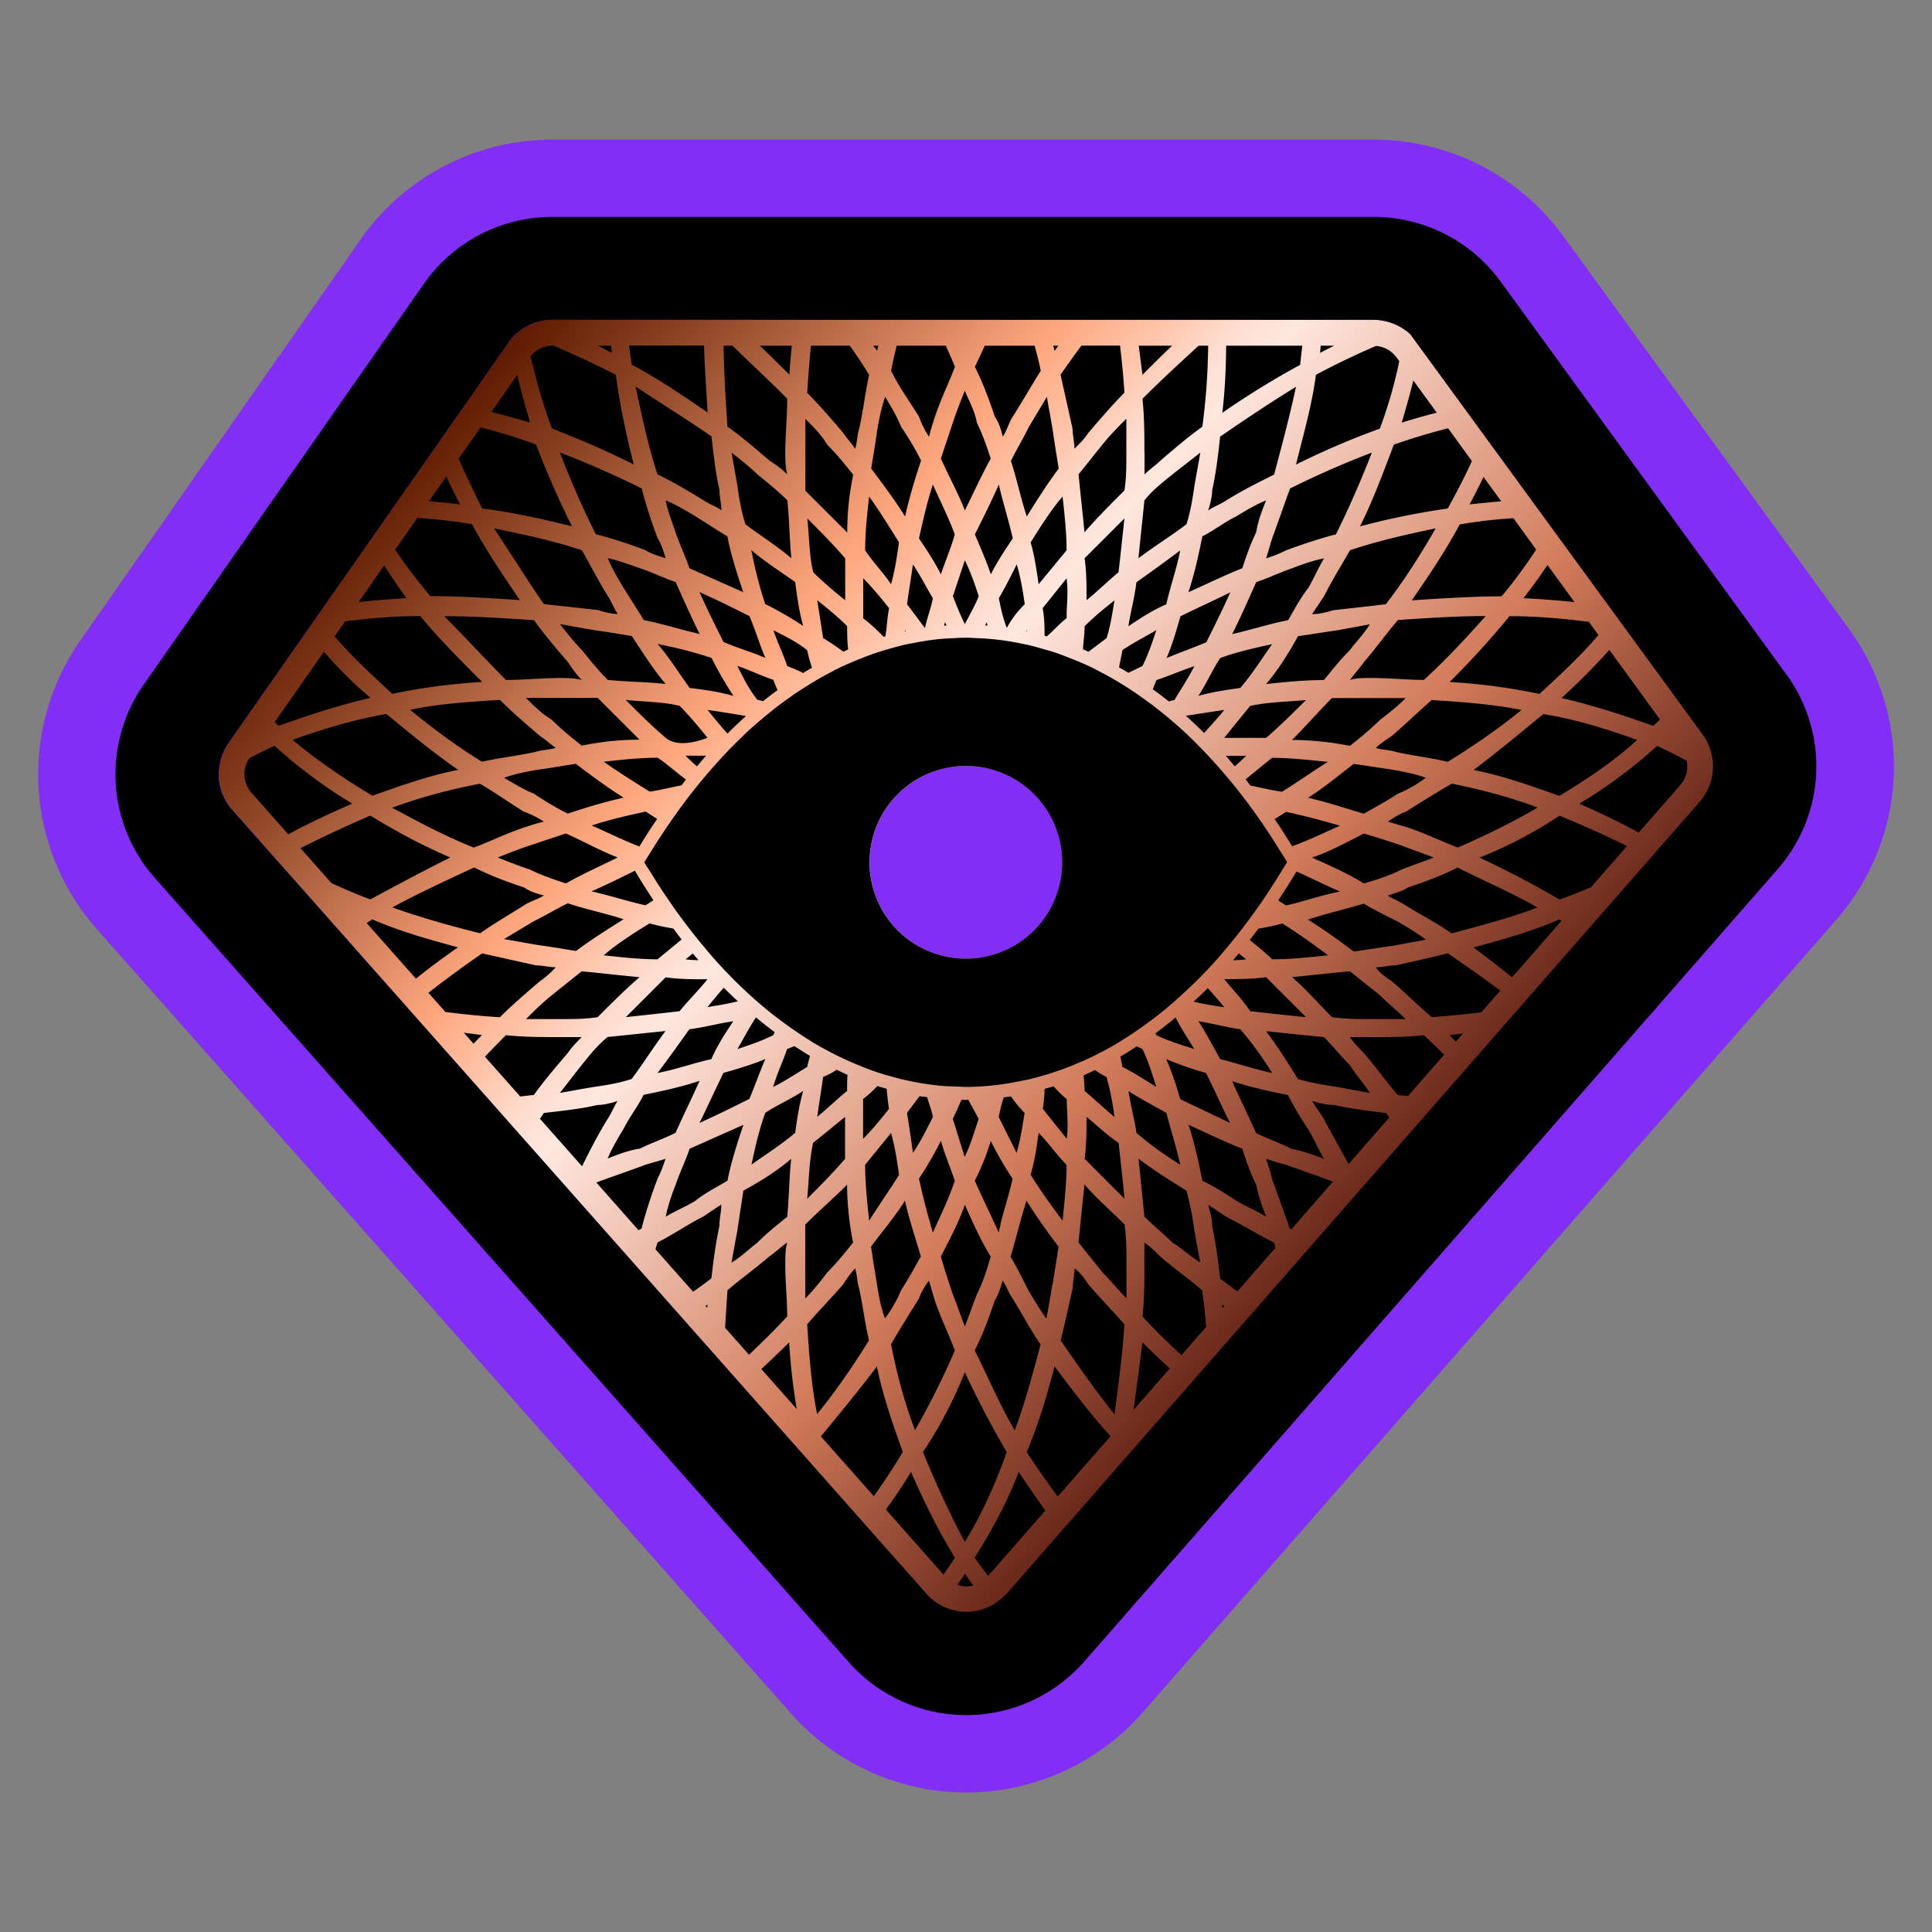 <svg xmlns="http://www.w3.org/2000/svg" viewBox="0 0 150 150"><rect x="0" y="0" width="150" height="150" fill="#808080" stroke="none"/><defs><linearGradient id="a" x1="38.59" y1="27.73" x2="114.88" y2="96.76" gradientUnits="userSpaceOnUse"><stop offset="0" stop-color="#5f1b00"/><stop offset=".11" stop-color="#964c2c"/><stop offset=".3" stop-color="#ffa87f"/><stop offset=".36" stop-color="#ffc7ae"/><stop offset=".4" stop-color="#ffded1"/><stop offset=".43" stop-color="#ffe7df"/><stop offset=".7" stop-color="#d17b5a"/><stop offset="1" stop-color="#3f0600"/></linearGradient></defs><path d="M143.54 48.82l-22.18-30.5a18.21 18.21 0 00-14.69-7.48H42.88c-5.93 0-11.49 2.9-14.89 7.76L6.25 49.71a18.134 18.134 0 001.29 22.45l53.88 60.88c3.45 3.89 8.41 6.13 13.61 6.13 5.26-.01 10.24-2.28 13.68-6.21l53.81-61.49c5.63-6.43 6.05-15.74 1.02-22.65z" fill="#822ef5"/><path d="M133 59.45a4.273 4.273 0 00-.78-2.4l-22.7-31.08c-.14-.13-.29-.26-.45-.37 0 0-.02-.01-.03-.02-.37-.26-.79-.45-1.23-.58a4 4 0 00-1.15-.17H42.88c-.3 0-.59.04-.87.1-.47.1-.92.28-1.33.54-.41.26-.77.59-1.07.97S17.74 57.72 17.74 57.72a4.29 4.29 0 00-.66 1.61c0 .04-.01.07-.02.11-.05.28-.07.57-.06.85.04.93.39 1.84 1.04 2.58l53.88 60.89c.79.89 1.93 1.41 3.12 1.41h.01c1.11 0 2.16-.47 2.94-1.25.06-.06.13-.11.18-.17l53.81-61.49c.51-.58.82-1.27.95-1.98.05-.25.07-.51.06-.77v-.03zM75 74.43c-4.13 0-7.48-3.35-7.48-7.48s3.35-7.48 7.48-7.48 7.48 3.35 7.48 7.48-3.35 7.48-7.48 7.48z" fill="url(#a)"/><path d="M67.01 48c.58.43 1.15.99 1.6 1.44.04-.01.09-.03.13-.04.13-.73.14-1.45.29-2.18-.62-.77-1.24-1.55-2.01-2.32V48zm2.79-5.89c-.77-1.24-1.55-2.48-2.32-3.56-.16 1.39-.31 2.79-.31 4.18.62.93 1.39 1.7 2.01 2.63.31-1.08.46-2.17.62-3.25zm-4.19 47.86v-3.25c-.77.62-1.7 1.39-2.48 2.01-.31 1.39-.31 2.79-.46 4.34 1.08-1.08 2.01-2.01 2.94-3.1zm4.64-40.95s.05-.01.07-.02a.555.555 0 00-.06-.08c0 .03 0 .07-.02.1zM65.77 84.7c0-.42 0-.83.03-1.25-.28-.12-.56-.26-.84-.39-.32.21-.67.4-1.05.55-.15 1.08-.31 2.01-.46 3.1.77-.62 1.55-1.39 2.32-2.01zm-3.1-1.86c.06-.29.14-.58.22-.86-.41-.24-.81-.5-1.21-.76-.19.08-.38.15-.57.23-.31.93-.77 1.86-1.08 2.94.93-.46 1.86-1.08 2.63-1.55zm8.68-41.04zm2.63 4.49c.31.78.62 1.55.93 2.17.31-.62.77-1.39 1.08-2.17-.31-.93-.62-1.86-1.08-2.79l-.93 2.79zm1.71-4.8c.46 1.09.93 2.17 1.24 3.1.46-.93 1.08-1.86 1.7-2.79-.31-1.39-.77-2.79-1.08-4.18-.62 1.39-1.24 2.63-1.86 3.87zm.98 7.08l-.06-.26c-.04.08-.08.17-.13.25h.18zm1.51.17c.31-.61.77-1.22 1.38-1.83-.15-1.08-.31-2.01-.62-3.1-.46.93-.93 1.86-1.39 2.63.15.76.31 1.53.61 2.29h.03zm-6.83-6.94c.62.93 1.24 1.86 1.7 2.79.31-.93.77-2.01 1.08-3.1-.46-1.24-1.08-2.48-1.7-3.87-.46 1.39-.77 2.79-1.08 4.18zM22.71 57.44c1.86 1.55 3.87 2.94 6.2 4.34 2.17-.77 4.34-1.55 6.66-2.01-2.01-1.39-3.87-2.94-5.58-4.34-2.63.46-5.11 1.24-7.28 2.01zM36.8 65.8c1.24-.46 2.48-1.08 3.87-1.55.46-.15.93-.31 1.55-.46-.46-.31-1.08-.62-1.55-.77-1.24-.77-2.32-1.55-3.41-2.17a42.73 42.73 0 00-6.82 1.86c2.01 1.08 4.03 2.17 6.35 3.1zm4.03 13.32h2.63c1.08 0 2.01 0 2.94-.15 1.08-1.08 2.17-2.17 3.25-3.1-1.55-.15-2.94-.31-4.49-.46-.77.62-1.55 1.24-2.32 1.86-.77.62-1.39 1.24-2.01 1.86zm3.87-5.27c1.24-.93 2.48-1.7 3.72-2.48-1.39-.46-2.94-.77-4.34-1.24-.93.46-1.7.93-2.63 1.39-.77.46-1.55.93-2.32 1.39.93.15 1.7.31 2.63.46 1.08.15 2.01.31 2.94.46zm-7.28-14.71c1.39-.31 2.79-.46 4.18-.77.46-.15 1.08-.15 1.55-.31-.47-.31-.77-.62-1.24-.93-1.08-.93-2.17-1.86-3.1-2.79-2.48.15-4.8.31-6.97.77 1.7 1.39 3.56 2.79 5.58 4.03zm1.87-6.35c1.39 0 2.79-.15 4.18-.15.62 0 1.08 0 1.7.15-.46-.46-.77-.93-1.08-1.39-.93-1.08-1.86-2.17-2.63-3.25-2.32-.15-4.65-.31-6.97-.31 1.55 1.55 3.1 3.25 4.8 4.96zm21.83 41.67c.15-1.55.15-3.1.31-4.49-1.08.93-2.32 1.7-3.72 2.48-.15 1.08-.31 2.01-.46 3.1-.15.77-.31 1.7-.46 2.48.77-.46 1.39-1.08 2.01-1.55.77-.77 1.55-1.39 2.32-2.01zM46.1 84.39c1.08-.15 2.01-.31 2.94-.62.93-1.24 1.7-2.48 2.63-3.72-1.55.15-2.94.31-4.49.46-.77.62-1.39 1.39-2.01 2.17-.62.77-1.08 1.39-1.7 2.17.93-.15 1.7-.31 2.63-.46zm10.07-1.08c-.62 1.24-1.24 2.63-1.86 3.87 1.39-.62 2.63-1.24 3.87-1.86.46-1.08.77-2.01 1.24-3.1-1.08.46-2.17.77-3.25 1.08zm3.87-2.95c.04-.07.07-.15.11-.22a38.7 38.7 0 01-1.46-1.15c-.56.87-1.01 1.74-1.44 2.46.93-.31 1.86-.62 2.79-1.08zM54 93.22c.77-.62 1.7-1.08 2.48-1.55.31-1.55.77-2.94 1.24-4.34-1.39.62-2.79 1.24-4.18 1.86-.31.93-.77 1.86-1.08 2.79-.31.77-.62 1.7-.77 2.48.77-.46 1.55-.77 2.32-1.24zm-4.34-4.03c.93-.46 1.86-.77 2.79-1.24.62-1.39 1.24-2.63 1.86-4.03-1.39.46-2.79.77-4.34 1.08-.46.93-1.08 1.7-1.55 2.63-.46.77-.93 1.55-1.24 2.32.77-.31 1.55-.62 2.48-.77zM42.23 46.9c1.39.15 2.79.31 4.18.46.46.15 1.08.31 1.55.31-.31-.46-.46-.93-.77-1.39-.77-1.24-1.39-2.48-2.01-3.56-2.32-.77-4.65-1.24-6.82-1.7 1.24 1.86 2.48 3.87 3.87 5.89zm61.65 2.03c-1.08.15-2.01.31-3.1.46-.77 1.39-1.55 2.63-2.48 3.72 1.39-.15 2.94-.31 4.49-.31.62-.77 1.24-1.55 2.01-2.32.46-.62 1.08-1.24 1.55-2.01-.77.15-1.7.31-2.48.46zm-3.56-4.81c-.93.31-1.86.77-2.79 1.08-.62 1.39-1.24 2.79-1.86 4.03 1.39-.31 2.79-.77 4.34-1.08.46-.77.93-1.7 1.55-2.48.46-.77.77-1.55 1.24-2.32-.77.15-1.7.46-2.48.77zm-6.83 12.79c.52-.6 1.09-1.19 1.56-1.79-1.05.15-1.95.3-2.98.45.48.43.95.88 1.42 1.34zm6.83.54c1.39 0 2.94.15 4.49.46.77-.62 1.55-1.24 2.32-2.01.62-.46 1.39-1.08 2.01-1.7h-5.73c-1.08 1.08-2.01 2.17-3.1 3.25zm1.08-3.1c-1.55.15-2.94.15-4.34.46-.62.77-1.39 1.7-2.01 2.48h3.25c1.08-.93 2.01-1.86 3.1-2.94zm-27.91-5.79c-.04-.08-.08-.17-.13-.25l-.06.26h.18zm30.54 15.55c-1.55-.46-2.79-.77-4.18-1.08-.29.19-.58.38-.89.56.46.68.92 1.38 1.36 2.11 1.27-.45 2.42-1.02 3.71-1.59zm4.8 3.4c.77-.31 1.7-.62 2.48-.93-.77-.31-1.7-.62-2.48-.93-.93-.31-1.86-.62-2.94-.93-1.24.62-2.63 1.4-4.03 1.86 1.39.62 2.79 1.24 4.03 2.01 1.08-.31 2.01-.62 2.94-1.08zm-12.08-8.83h-1.58c.24.26.46.55.7.82.29-.26.59-.53.88-.82zm21.38-3.56c-2.32-.46-4.65-.62-6.97-.77-1.08.93-2.01 1.86-3.1 2.79-.46.31-.93.62-1.24.93.46.15 1.08.15 1.55.31 1.39.31 2.79.46 4.03.77 2.01-1.24 4.03-2.63 5.73-4.03zm-17.47 12.54c-.46.78-.94 1.52-1.42 2.25.21.13.41.26.61.39 1.39-.31 2.63-.77 4.18-1.08-1.17-.52-2.23-1.04-3.37-1.56zm-1.12-6.19c1.24-.77 2.32-1.55 3.56-2.32-1.55-.15-2.94-.31-4.34-.31-.64.51-1.38 1.12-2.05 1.67.12.16.24.32.37.48.82.16 1.64.37 2.46.48zm-3.25-8.05c.93-1.08 1.7-2.32 2.48-3.41-1.39.31-2.79.62-4.03 1.08-.62.93-1.08 2.01-1.7 2.94 1.08-.31 2.17-.46 3.25-.62zm-15.18-4.06c.05.02.11.03.16.05.54-.45.98-.99 1.54-1.41 0-1.08.15-2.01 0-3.1-.62.77-1.24 1.55-1.86 2.32.14.71.15 1.43.15 2.14zm-1.09-7.25c.31 1.08.46 2.17.62 3.25.77-.93 1.39-1.7 2.17-2.63 0-1.39-.16-2.79-.31-4.18-.93 1.08-1.7 2.32-2.48 3.56zm-9.6 4.8c.46.61.92 1.22 1.37 1.83h.03c.16-.76.46-1.53.61-2.29-.47-.77-.93-1.7-1.55-2.63-.15 1.08-.31 2.01-.46 3.1zm13.65 3.49c.15.06.29.14.44.2.47-.35.93-.7 1.4-1.05.31-.93.46-2.01.62-2.94-.77.62-1.55 1.24-2.32 2.01 0 .59-.09 1.19-.13 1.78zM79.65 49s.05 0 .07.01v-.09c-.02.02-.04.05-.07.08zm19.89 22.7c-.61.18-1.23.3-1.84.4-.22.3-.45.59-.67.88.59.49 1.2.96 1.74 1.5 1.39 0 2.79-.15 4.34-.31-1.24-.93-2.32-1.7-3.56-2.48zm-3.8 2.85c.33 0 .67-.02 1.01-.07-.19-.15-.38-.3-.57-.46-.15.18-.29.35-.44.52zM89.5 53.51c.42.31.84.62 1.25.95.14-.04.29-.08.43-.11.46-.77 1.08-1.7 1.55-2.63-.93.31-2.01.77-2.94 1.08-.1.24-.19.47-.29.71zm7.56 25c1.39.15 2.79.31 4.34.46l-3.1-3.1c-1.08.15-2.32.15-3.25.15.62.77 1.39 1.55 2.01 2.48zm-6.5-27.41c1.08-.46 2.01-.77 3.1-1.24.62-1.24 1.24-2.48 1.86-3.87-1.24.62-2.63 1.24-3.87 1.86-.31 1.08-.62 2.17-1.08 3.25zm1.71-5.12c1.39-.62 2.63-1.24 4.18-1.86.31-.93.62-1.86 1.08-2.79.15-.93.46-1.7.77-2.48-.77.31-1.55.77-2.32 1.24-.93.46-1.7 1.08-2.63 1.55-.31 1.55-.62 2.94-1.08 4.34zm18.42 14.41c-.77-.31-1.7-.46-2.48-.62-1.08-.15-2.01-.31-3.1-.46-1.24.93-2.32 1.86-3.56 2.63 1.39.31 2.79.77 4.34 1.24.77-.46 1.7-.93 2.63-1.55.77-.31 1.55-.77 2.17-1.24zM73.05 97.56c.31 1.08.62 2.01.93 2.94.31.77.62 1.7.93 2.48.31-.77.62-1.7.93-2.48.46-.93.77-1.86 1.08-2.94-.77-1.24-1.39-2.63-2.01-4.03-.46 1.39-1.24 2.79-1.86 4.03zm7.74 6.82c-.77-1.08-1.39-2.32-2.17-3.56-.31-.46-.46-.93-.77-1.39-.15.46-.31 1.08-.62 1.55-.46 1.39-.93 2.63-1.55 3.87 1.08 2.17 2.01 4.34 3.1 6.2.77-2.01 1.39-4.34 2.01-6.66zm-8.81-19.2c-.2-.03-.39-.04-.59-.07-.32.43-.65.86-.97 1.3.15.93.31 2.01.46 3.1.62-.93 1.08-1.86 1.55-2.79-.11-.55-.3-1.03-.45-1.53zm3.01.22c-.11 0-.22-.01-.34-.01-.23.5-.45 1.03-.68 1.48.31.93.62 2.01.93 2.94.46-.93.77-2.01 1.08-2.94-.23-.45-.53-.98-.8-1.48h-.2zm6.73 14.33c.15-.93.31-1.86.46-2.94-.93-1.24-1.7-2.32-2.48-3.56-.46 1.39-.77 2.79-1.24 4.34.46.77.93 1.7 1.39 2.63.46.77.93 1.55 1.39 2.17.15-.77.31-1.7.46-2.63zm-10.37-8.21c.31 1.39.62 2.63 1.08 4.18.62-1.39 1.24-2.63 1.7-4.03-.31-.93-.77-2.01-1.08-3.1-.46.93-1.08 2.01-1.7 2.94zm-11.31-42.6c.31.93.77 1.86 1.08 2.79.42.17.84.34 1.24.54.23-.14.45-.27.68-.4-.14-.46-.28-.92-.37-1.37-.77-.62-1.7-1.08-2.63-1.55zm2.64-8.67c.15 1.39.15 2.94.46 4.18.77.77 1.7 1.55 2.48 2.17v-3.25c-.93-1.08-1.86-2.01-2.94-3.1zm2.79 10.35c.13-.06.25-.12.38-.18-.07-.6-.08-1.21-.08-1.81-.77-.77-1.55-1.39-2.32-2.01.15.93.31 2.01.46 2.94.58.35 1.08.7 1.56 1.05zM40.68 70.29c.46-.31 1.08-.46 1.55-.77-.62-.15-1.08-.31-1.55-.62-1.39-.46-2.63-.93-3.87-1.55-2.32 1.08-4.34 2.01-6.35 3.1 2.17.77 4.34 1.39 6.82 2.01 1.08-.77 2.17-1.39 3.41-2.17zm42.13 20.15c-.77-.77-1.39-1.7-2.17-2.48-.15 1.08-.31 2.17-.62 3.25.77 1.24 1.55 2.32 2.48 3.56.15-1.55.31-2.94.31-4.34zm0-5.12c-.37-.28-.69-.62-1.02-.98-.23.07-.46.14-.69.2-.01.48-.05.99-.14 1.55.62.77 1.24 1.55 1.86 2.32.15-1.08 0-2.17 0-3.1zm-8.68 19.52c-.46-1.24-1.08-2.48-1.55-3.87-.15-.47-.31-1.08-.46-1.55-.31.46-.62.93-.77 1.39-.77 1.24-1.55 2.48-2.17 3.56.46 2.32 1.08 4.65 1.86 6.66 1.08-1.86 2.17-4.03 3.1-6.2zm11.78-21.22c-.3-.15-.6-.34-.9-.54-.29.14-.59.28-.88.41.04.41.08.81.08 1.22.77.62 1.55 1.39 2.32 2.01-.15-1.08-.31-2.01-.62-3.1zm2.94 10.84c.62.62 1.39 1.24 2.17 2.01.77.46 1.39 1.08 2.17 1.55-.15-.77-.31-1.7-.46-2.48-.15-1.08-.31-2.01-.62-3.1-1.24-.77-2.48-1.55-3.72-2.48.15 1.39.31 2.94.46 4.49zm-9.29-8.05c-.43-.43-.78-.86-1.06-1.28-.19.03-.38.04-.57.07-.17.5-.28.98-.39 1.52.46.93.93 1.86 1.39 2.79.31-1.08.47-2.17.62-3.1zm14.09-3.1c-1.08-.31-2.01-.62-3.1-1.08.46 1.08.77 2.01 1.08 3.1 1.24.62 2.63 1.24 3.87 1.86-.62-1.24-1.24-2.63-1.86-3.87zm27.58-29.12c2.63.62 4.96 1.39 7.13 2.17.18-.17.35-.34.52-.5l-3.93-5.4a52.46 52.46 0 01-3.72 3.74zM86.84 88.73c-.93-.62-1.7-1.39-2.48-2.01 0 .93 0 2.17-.15 3.25l3.1 3.1c-.15-1.55-.31-2.94-.46-4.34zm-18.13 13.63c.46-.62.93-1.39 1.24-2.17.62-.93 1.08-1.86 1.55-2.63-.46-1.55-.93-2.94-1.24-4.34-.77 1.24-1.7 2.32-2.63 3.56.15 1.08.31 2.01.46 2.94.15.93.31 1.86.62 2.63zm20.57-23.07c.29-.22.59-.44.88-.68.54-.43 1.07-.89 1.6-1.38.46-.42.92-.86 1.37-1.31.45-.45.89-.92 1.33-1.41.32-.36.63-.74.95-1.12.32-.38.63-.77.94-1.17.1-.12.19-.25.29-.38.29-.38.57-.76.85-1.15.7-.98 1.38-2.03 2.05-3.12s.05-.09.08-.13c.1-.17.21-.33.31-.5-.27-.46-.55-.89-.83-1.33-.04-.06-.07-.12-.11-.18-.67-1.06-1.36-2.07-2.07-3.02-.59-.79-1.19-1.55-1.81-2.27-.43-.51-.87-1-1.31-1.47-.4-.42-.8-.84-1.2-1.23-.36-.35-.71-.69-1.08-1.01-.18-.16-.36-.31-.54-.47-.23-.2-.46-.39-.7-.58-.24-.2-.49-.39-.73-.58-.15-.12-.3-.22-.45-.33-.39-.29-.79-.57-1.19-.84-.02-.01-.04-.03-.06-.04-.82-.54-1.65-1.03-2.49-1.46-.12-.06-.24-.13-.36-.19-.41-.21-.83-.39-1.24-.57-.37-.15-.74-.3-1.11-.44-.22-.08-.44-.17-.66-.24-.26-.09-.52-.17-.78-.24l-.63-.18c-.26-.07-.51-.14-.77-.2-.28-.06-.55-.11-.83-.17-.34-.06-.67-.12-1.01-.17-.66-.09-1.31-.15-1.97-.18-.3-.01-.6-.03-.9-.04h-.11c-.34 0-.68.02-1.01.04-.3.01-.6.03-.9.05-.72.07-1.43.18-2.15.32-.27.05-.54.1-.8.16-.24.06-.48.12-.72.19-.21.06-.42.12-.64.18-.28.08-.55.17-.83.26-.21.07-.42.15-.63.23-.36.14-.72.28-1.08.43-.41.18-.83.36-1.23.56-.02 0-.03.01-.05.02-.14.07-.27.15-.41.22-.83.43-1.65.92-2.47 1.46-.04.03-.08.05-.12.07-.38.25-.75.53-1.13.8-.13.09-.25.18-.38.28-.26.2-.52.41-.78.62-.21.17-.41.34-.61.51-.21.18-.42.35-.63.54-.35.31-.69.64-1.04.98-.41.4-.81.81-1.21 1.24-.44.47-.88.97-1.32 1.48-.61.72-1.21 1.47-1.8 2.26-.7.95-1.39 1.94-2.06 2.99-.32.51-.65 1.02-.97 1.55.14.24.28.45.43.68.36.58.72 1.16 1.09 1.71.18.27.37.54.55.8.12.18.25.37.37.54.29.4.58.79.87 1.17.09.11.17.23.26.34.31.4.63.8.95 1.18.31.37.62.75.94 1.11.45.5.9.98 1.35 1.44a36.038 36.038 0 002.95 2.67c.26.21.52.41.78.6.73.55 1.47 1.06 2.22 1.53.12.07.24.16.36.23.4.24.81.46 1.22.68s.04.02.07.04c.48.25.96.48 1.44.7.43.19.87.37 1.3.54.08.03.15.06.23.09.43.16.87.31 1.31.44.06.02.13.04.19.05.4.12.81.23 1.22.33.12.03.25.05.37.08.88.19 1.77.33 2.66.41.38.03.75.04 1.13.05.22 0 .44.03.67.03.59 0 1.18-.03 1.77-.08.03 0 .06 0 .09-.01.41-.04.82-.09 1.23-.15.43-.07.86-.15 1.3-.24.12-.03.25-.05.37-.07.41-.09.81-.2 1.22-.32.06-.02.13-.04.19-.05.43-.13.85-.27 1.28-.42l.24-.09c.47-.17.93-.37 1.39-.57h.02c.45-.2.9-.42 1.35-.65 0 0 .02 0 .02-.01.45-.23.89-.47 1.34-.74.13-.08.25-.16.38-.24.72-.44 1.42-.93 2.12-1.45zm-9-7.05c-1.4 1.4-3.31 2.19-5.29 2.19s-3.89-.79-5.29-2.19-2.19-3.3-2.19-5.29a7.477 7.477 0 017.48-7.48 7.477 7.477 0 017.48 7.48c0 1.99-.79 3.89-2.19 5.29zm-4.6 19.43c.62 1.39 1.24 2.63 1.86 4.03.31-1.55.77-2.79 1.08-4.18-.62-.93-1.24-2.01-1.7-2.94-.31 1.08-.77 2.17-1.24 3.1zm-5.88-.46c-.15-1.08-.31-2.17-.62-3.25-.62.77-1.39 1.7-2.01 2.48 0 1.39.15 2.79.31 4.34.77-1.24 1.55-2.32 2.32-3.56zm-.96-6.68c-.24-.07-.48-.13-.72-.21-.35.37-.72.72-1.11 1v3.1c.77-.77 1.39-1.55 2.01-2.32-.09-.57-.13-1.08-.18-1.57zM54 40.09c-.77-.46-1.55-.93-2.32-1.24.15.77.46 1.55.77 2.48.31.93.77 1.86 1.08 2.79 1.39.62 2.79 1.24 4.18 1.86-.47-1.39-.93-2.79-1.24-4.34-.77-.46-1.7-1.08-2.48-1.55zm3.25 11.61c.46.93.93 1.86 1.55 2.63.15.03.29.07.44.11.37-.3.75-.58 1.13-.86-.12-.26-.23-.53-.33-.8-.93-.31-1.86-.77-2.79-1.08zm-2.01-.62c-1.39-.46-2.63-.77-4.18-1.08.93 1.08 1.7 2.32 2.48 3.41 1.24.15 2.32.31 3.41.62-.62-.93-1.24-2.01-1.7-2.94zm-5.12 11.93c-1.39.31-2.79.62-4.18 1.08 1.33.59 2.52 1.18 3.7 1.63.45-.74.91-1.45 1.38-2.14-.3-.19-.6-.38-.9-.58zm7.77-7.41s0-.01-.01-.02c-.93-.15-1.86-.31-2.94-.46.49.61.98 1.22 1.54 1.83.47-.46.94-.91 1.42-1.34zm-4.63 4.93c-.75-.56-1.42-1.18-2.2-1.7-1.39 0-2.79.15-4.18.31 1.08.77 2.32 1.55 3.56 2.32.83-.12 1.65-.33 2.48-.49.11-.15.22-.3.34-.45zm1.56-1.86h-1.6c.3.3.59.57.89.83.24-.28.47-.56.71-.83zm-5-20.75a76.228 76.228 0 00-6.35-2.79c.77 2.01 1.7 4.18 2.79 6.35 1.24.31 2.63.77 3.87 1.24.47.31 1.08.46 1.55.62-.15-.46-.31-1.08-.62-1.55-.47-1.24-.93-2.63-1.24-3.87zm-2.63 5.42c.31.77.77 1.55 1.24 2.32.47.77 1.08 1.7 1.55 2.48 1.55.31 2.94.77 4.34 1.08-.62-1.24-1.24-2.63-1.86-4.03-.93-.31-1.86-.77-2.79-1.08-.93-.31-1.7-.62-2.48-.77zm13.94-4.49c-.77-.77-1.55-1.39-2.32-2.01-.62-.62-1.24-1.08-2.01-1.7.15.93.31 1.7.46 2.63.15 1.08.31 2.01.62 2.94 1.24.93 2.48 1.7 3.56 2.63-.15-1.55-.15-2.94-.31-4.49zm-18.9 8.05zm12.08-.93c.62 1.39 1.24 2.63 1.86 3.87 1.08.47 2.17.77 3.25 1.24-.46-1.08-.77-2.17-1.24-3.25-1.24-.62-2.48-1.24-3.87-1.86zm-1.55 8.83c-1.24-.31-2.79-.31-4.18-.46 1.08 1.08 2.01 2.01 3.1 2.94s3.25 0 3.25 0c-.62-.77-1.39-1.7-2.17-2.48zm-14.1 11.78c.77.31 1.55.62 2.48.93.93.46 1.86.77 2.79 1.08 1.39-.78 2.79-1.4 4.03-2.02-1.24-.46-2.63-1.24-4.03-1.86l-2.79.93c-.93.31-1.7.62-2.48.93zM53.53 79.9c-.77 1.08-1.55 2.17-2.48 3.41 1.55-.31 2.79-.77 4.18-1.08.47-1.08 1.08-2.01 1.7-2.94-1.08.15-2.17.46-3.41.62zm-4.95-.93c1.39-.15 2.94-.31 4.18-.46.77-.93 1.55-1.7 2.17-2.48-1.08 0-2.17 0-3.25-.15l-3.1 3.1zm4.64-4.49c.35.05.68.06 1.01.07-.15-.17-.29-.35-.44-.52-.19.15-.38.31-.57.46zm-2.79-2.79c-1.24.77-2.48 1.55-3.56 2.48 1.39.15 2.79.31 4.18.31.67-.55 1.25-1.03 1.87-1.54-.22-.28-.43-.56-.64-.85-.62-.1-1.23-.23-1.85-.4zm5.76 5c-.44.5-.86 1-1.26 1.5.74-.12 1.58-.25 2.36-.45-.37-.34-.73-.69-1.1-1.05zM39.13 60.38c.77.46 1.55.93 2.32 1.24.93.62 1.7 1.08 2.63 1.55 1.39-.47 2.94-.93 4.34-1.24-1.24-.77-2.48-1.7-3.72-2.63-.93.15-1.86.31-2.94.46-.93.15-1.7.31-2.63.62zm12.55-7.28c-.93-1.08-1.7-2.32-2.63-3.72-.93-.15-1.86-.31-2.94-.46-.93-.15-1.7-.31-2.63-.46.62.77 1.08 1.39 1.7 2.01.62.77 1.24 1.55 2.01 2.32 1.55.15 2.94.15 4.49.31zm-1.55 17.19h-.01.01zm-4.19-1.08c1.39.31 2.79.77 4.18 1.08.2-.14.41-.26.61-.4-.49-.74-.97-1.5-1.44-2.29-1.07.53-2.15 1.07-3.35 1.6zm-5.11-15.03c.62.62 1.24 1.24 2.01 1.7.77.77 1.55 1.39 2.32 2.01 1.55-.31 2.94-.46 4.49-.46l-3.25-3.25h-5.58zm37.33 58.56a74.748 74.748 0 01-3.25-6.2c-.93 2.32-2.01 4.34-3.25 6.2 1.08 2.63 2.17 4.96 3.25 6.97 1.24-2.01 2.32-4.34 3.25-6.97zM44.08 81.76c.31-.46.62-.77 1.08-1.24h-1.7c-1.39 0-2.79 0-4.18-.15-.56.56-1.1 1.12-1.63 1.67l2.74 3.09 1.06-.12c.77-1.08 1.7-2.17 2.63-3.25zm-9.13-15.19c-2.17-.93-4.18-2.01-6.2-3.25-1.93.84-3.75 1.69-5.42 2.53l2.41 2.72c.97.44 1.97.87 3.01 1.26 2.01-1.08 4.03-2.17 6.2-3.25zm1.81 14.46c.22-.22.44-.45.66-.67-.48-.06-.94-.12-1.41-.18l.75.85zm29.47 15.44c-.31-1.55-.46-3.1-.46-4.49-1.08 1.08-2.17 2.01-3.25 3.1v5.73c.62-.62 1.24-1.39 1.7-2.01.77-.77 1.39-1.55 2.01-2.32zM28.9 71.38c-.15.1-.29.19-.43.29l3.82 4.31a60.31 60.31 0 013.27-2.43c-2.32-.62-4.49-1.24-6.66-2.17zm22.77 18.59c-.46.15-1.08.31-1.55.46-1.22.46-2.6.92-3.82 1.38l3.27 3.7c.08-.04.16-.07.24-.12.31-1.24.77-2.63 1.24-3.87.31-.62.46-1.08.62-1.55zm-3.71-4.49c-.46.15-1.08.31-1.55.31-1.39.31-2.79.46-4.18.62-.11.15-.2.3-.31.45l3.27 3.69c.61-1.23 1.23-2.45 1.99-3.68.31-.46.47-.93.77-1.39zm11.15 20.81l2.75 3.11c-.28-1.64-.48-3.37-.59-5.18-.72.72-1.44 1.4-2.16 2.07zm-.78-15.86c1.08-.77 2.32-1.55 3.41-2.48.15-1.09.31-2.17.62-3.25-.93.62-2.01 1.08-2.94 1.7-.47 1.24-.77 2.63-1.08 4.03zm-7.28 6.04c-.06.18-.11.35-.16.52l2.92 3.3c.47-.33.95-.67 1.42-1.04.15-1.24.31-2.63.62-4.03 0-.62.15-1.08.15-1.7-.47.31-.93.62-1.39.93-1.24.62-2.32 1.39-3.56 2.01zm3.86 5.07c0-.09.01-.18.02-.26-.05.04-.1.07-.16.11l.14.16zm6.21.66c0-1.24-.15-2.63-.15-4.03 0-.62 0-1.24.15-1.7-.46.31-.93.77-1.39 1.08-1.08.93-2.17 1.7-3.25 2.63-.06.98-.13 1.95-.18 2.91l1.85 2.09c.97-.91 1.97-1.89 2.98-2.99zm-22.3-23.23c.93-.93 2.01-1.86 3.1-2.79.47-.31.77-.62 1.24-1.08-.46 0-1.08-.15-1.55-.15l-4.18-.93a94.192 94.192 0 00-4.17 3.06l1.32 1.49c1.36.17 2.77.32 4.24.41zm-4.17-41.98l-1.35 1.93c.79.06 1.6.14 2.42.24-.39-.73-.74-1.45-1.07-2.17zm9.75 3.87a76.228 76.228 0 01-2.79-6.35c-1.45-.54-2.89-.97-4.3-1.33l-1.7 2.44c.55 1.24 1.16 2.52 1.82 3.85 2.32.31 4.49.77 6.97 1.39zm-6.97-1.39zm5.42-6.2c2.01.77 4.18 1.7 6.35 2.79-.62-2.48-1.08-4.65-1.39-6.97-1.68-.84-3.29-1.6-4.83-2.25h-.1c-.66 0-1.27.31-1.68.82.42 1.83.95 3.72 1.66 5.62zm-2.7-4.15l-2 2.86c.97.25 1.95.52 3 .82-.38-1.29-.71-2.51-1-3.69zM21.31 57.9c-.68.32-1.32.64-1.94.96-.58.83-.51 1.93.15 2.68l2.86 3.24c1.5-.83 3.19-1.61 4.97-2.39a37.923 37.923 0 01-6.04-4.49zM33.4 46.28c2.17 0 4.49.15 6.97.31-1.39-2.01-2.63-3.87-3.72-5.89-1.5-.25-2.91-.4-4.25-.49l-1.72 2.47a42.65 42.65 0 002.73 3.6zM21.63 56.35c2.17-.77 4.49-1.55 7.13-2.17a33.04 33.04 0 01-3.61-3.58l-3.82 5.46c.1.09.2.19.3.28zm8.83-2.48c2.17-.46 4.49-.77 6.97-.93-1.7-1.7-3.41-3.41-4.8-5.11-2.01 0-4.02.18-5.83.41l-.82 1.17c1.28 1.5 2.82 2.93 4.48 4.46zm0 0zm-.64-9.96l-1.97 2.83c1.18-.13 2.42-.22 3.7-.3a59.69 59.69 0 01-1.72-2.53zm65.1 57.65l.14-.16c-.06-.04-.12-.08-.17-.12l.03.28zm12.67-15.15c-1.24-.15-2.63-.31-4.03-.62-.62 0-1.08-.15-1.7-.31.31.46.62.93.93 1.39.59 1.17 1.3 2.34 1.91 3.51l3.17-3.62-.27-.36zm-9.29 3.56c.15.46.31.93.46 1.55.46 1.24.93 2.63 1.39 3.87.04.02.07.03.11.05l3.23-3.7c-1.18-.44-2.48-.88-3.65-1.31-.62-.15-1.08-.31-1.55-.46zm12.24-9.6c-1.24.15-2.63.15-4.03.15h-1.7c.31.46.77.93 1.08 1.24.93 1.08 1.7 2.17 2.63 3.25.27.04.53.05.8.08l2.8-3.2c-.5-.51-1.03-1.02-1.59-1.53zM47.45 26.84h-1.03c.36.18.72.36 1.08.55-.02-.19-.03-.36-.05-.55zm51.47 69.64c-1.24-.62-2.48-1.39-3.72-2.01-.46-.31-.93-.62-1.39-.93.15.62.31 1.08.31 1.7.31 1.39.46 2.79.62 4.03.45.35.89.67 1.33.99l2.96-3.38c-.04-.13-.07-.26-.1-.39zm14.11-15.61l.55-.63c-.34.04-.68.09-1.03.13.17.17.32.33.48.5zM98.3 94.46c-.31-.77-.62-1.7-.77-2.48-.47-.93-.77-1.86-1.08-2.79-1.55-.62-2.79-1.24-4.18-1.86.47 1.39.77 2.79 1.08 4.34.93.46 1.7.93 2.63 1.55.77.46 1.55.77 2.32 1.24zm14.1-20.44c-1.24.31-2.63.62-4.03.93-.46 0-1.08.15-1.55.15.31.46.77.77 1.24 1.08 1.08.93 2.01 1.86 3.1 2.79 1.28-.09 2.57-.22 3.85-.38l1.47-1.68c-1.29-.97-2.68-1.94-4.08-2.9zm16.26-16.11c-1.7 1.55-3.72 3.1-6.04 4.49 1.66.73 3.18 1.46 4.61 2.24l3.24-3.7c.46-.53.62-1.23.48-1.88-.72-.39-1.49-.77-2.29-1.15z"/><path d="M138.68 52.35l-22.18-30.5a12.193 12.193 0 00-9.84-5.01H42.88c-3.97 0-7.7 1.94-9.97 5.2l-21.74 31.1a12.13 12.13 0 00.86 15.03l53.88 60.89c2.31 2.61 5.63 4.1 9.11 4.1a12.2 12.2 0 009.16-4.16l53.81-61.49c3.77-4.31 4.05-10.54.69-15.17zM18.02 62.87c-.65-.73-1-1.65-1.04-2.57-.01-.29.01-.57.06-.86 0-.04.01-.07.02-.11a4.29 4.29 0 01.66-1.61l21.87-31.28c.3-.39.67-.71 1.07-.97.41-.26.86-.44 1.33-.54.28-.06.57-.1.87-.1h63.79a4.332 4.332 0 012.41.77c.16.11.31.24.45.37l22.7 31.08c.36.5.59 1.06.7 1.63.05.25.08.51.08.77v.03c0 .26-.02.52-.06.77-.13.72-.45 1.4-.95 1.98l-53.81 61.49c-.06.06-.12.11-.18.17-.78.79-1.83 1.25-2.94 1.25h-.01c-1.19 0-2.33-.51-3.12-1.41l-53.9-60.86z"/><path d="M114.88 66.59c2.32 1.08 4.34 2.17 6.2 3.25.85-.3 1.66-.62 2.45-.96l2.79-3.19c-1.58-.79-3.33-1.57-5.24-2.36a33.212 33.212 0 01-6.2 3.25zm6.19 4.8c-2.17.93-4.34 1.55-6.66 2.17 1.01.76 2.01 1.53 2.99 2.31l3.83-4.37c-.05-.04-.1-.07-.16-.11zm-53.6 32.67c-.31-1.24-.46-2.63-.77-4.03-.15-.46-.15-1.08-.31-1.55-.31.31-.62.77-.93 1.24-.93 1.08-1.86 2.01-2.79 3.1.15 2.32.31 4.65.77 6.97 1.39-1.7 2.79-3.72 4.03-5.73zm12.24 8.68c.83 1.24 1.62 2.39 2.41 3.45l4.1-4.68c-1.55-1.7-2.94-3.56-4.34-5.42-.62 2.32-1.24 4.49-2.17 6.66zm-5.38 10.3a1.905 1.905 0 001.24.05 23.4 23.4 0 01-.66-.9c-.18.3-.38.57-.58.85zm1.35-2.09c.35.5.7.96 1.04 1.4l4.44-5.07c-.68-.94-1.35-1.93-2.07-3-.93 2.48-2.17 4.65-3.41 6.66zm-7.59-14.87c-1.39 1.86-2.94 3.72-4.34 5.42v.04l4.09 4.62c.77-1.06 1.51-2.19 2.25-3.43-.77-2.17-1.55-4.34-2.01-6.66zm.69 11.12l4.47 5.05c.3-.42.59-.85.89-1.31-1.24-2.01-2.32-4.18-3.41-6.66-.62 1.04-1.28 2-1.95 2.92zm14.65-18.71c0 .46-.15 1.08-.15 1.55-.31 1.39-.62 2.79-.93 4.03 1.39 2.01 2.79 4.03 4.18 5.73.31-2.32.62-4.65.77-6.97-.93-1.08-1.86-2.01-2.79-3.1-.31-.46-.62-.93-1.08-1.24zm4.58 10.97l2.81-3.21c-.71-.65-1.41-1.32-2.12-2.03-.23 1.83-.46 3.57-.69 5.23zm3.63-19.02c-.31-1.39-.77-2.79-1.08-4.03-1.08-.62-2.01-1.08-2.94-1.7.15 1.08.46 2.17.62 3.25 1.08.93 2.17 1.7 3.41 2.48zm-2.94-8.99c-.14-.07-.29-.14-.44-.21-.42.27-.84.54-1.27.79.05.27.11.54.16.81.93.46 1.86 1.08 2.63 1.55-.31-.93-.62-2.01-1.08-2.94zm4.64 18.74c-1.08-.93-2.17-1.7-3.25-2.63-.31-.31-.77-.77-1.24-1.08v1.7c0 1.39 0 2.79-.15 4.03a47.38 47.38 0 003.03 3l1.91-2.19c-.07-.94-.17-1.88-.3-2.83zm-9.14-8.21c-.15 1.39-.31 2.94-.46 4.49.62.77 1.24 1.55 1.86 2.32.62.62 1.24 1.39 1.86 2.01v-2.63c0-1.08 0-2.01-.15-3.1-1.08-1.08-2.17-2.01-3.1-3.1zm16.9-65.14h-5.9c-.02 1.65-.08 3.39-.3 5.21 2.01-1.39 4.03-2.63 6.04-3.72.06-.51.11-1 .17-1.49zm21.15 19.92l-2.1-2.89c-.58.85-1.19 1.71-1.87 2.57 1.41.08 2.72.17 3.97.31zm-2.88 23.7c-1.86-1.08-4.03-2.01-6.2-3.1-1.24.62-2.48 1.08-3.87 1.55-.47.31-1.08.46-1.55.62.46.31.93.46 1.39.77 1.24.77 2.48 1.39 3.56 2.17 2.32-.62 4.65-1.24 6.66-2.01zm-2.17-22.62c-1.39 1.7-2.94 3.41-4.65 5.11 2.48.15 4.8.46 6.97.93 1.71-1.57 3.28-3.04 4.58-4.58l-.74-1.02c-1.91-.24-3.93-.44-6.16-.44zm-3.87-7.12c-1.08 2.01-2.32 3.87-3.72 5.89 2.32-.15 4.8-.31 6.97-.31 1-1.18 1.88-2.41 2.69-3.63l-1.77-2.44c-1.36.09-2.76.24-4.17.49zm13.78 16.73c-2.17-.77-4.49-1.55-7.28-2.01-1.7 1.39-3.56 2.94-5.42 4.34 2.32.46 4.49 1.24 6.66 2.01 2.32-1.39 4.34-2.79 6.04-4.34zm-14.4 3.4c-1.08.62-2.32 1.39-3.56 2.17-.46.15-.93.46-1.39.77.46.15 1.08.31 1.55.46 1.39.47 2.63 1.08 3.87 1.55 2.17-.93 4.34-2.01 6.2-3.1-2.01-.77-4.34-1.39-6.66-1.86zm3.85-21.92l-1.38-1.9c-.34.71-.7 1.42-1.08 2.13.85-.09 1.67-.17 2.46-.24zm-9.43-5.65c.66-1.77 1.16-3.53 1.51-5.24l-.23-.31a2.17 2.17 0 00-1.58-.87c-1.52.65-3.09 1.4-4.66 2.24-.31 2.32-.93 4.49-1.55 6.97 2.17-1.08 4.34-2.01 6.51-2.79zm1.4 14.87c-.93 1.08-1.7 2.17-2.63 3.25-.31.46-.77.93-1.08 1.39.46-.15 1.08-.15 1.7-.15 1.39 0 2.79.15 4.03.15 1.86-1.7 3.41-3.41 4.8-4.96-2.17 0-4.49.15-6.81.31zm-5.99-21.31c-.02.19-.03.37-.05.56.37-.2.73-.38 1.1-.56h-1.05zm3.04 14.03a59 59 0 016.82-1.39 53.64 53.64 0 001.88-3.68l-1.85-2.55c-1.36.35-2.76.76-4.21 1.27-.77 2.01-1.55 4.18-2.63 6.35zm4.15-11.33c-.26 1.05-.56 2.13-.9 3.27.91-.28 1.82-.54 2.72-.77l-1.82-2.5zm-9.42 59.66c.77.15 1.7.46 2.48.77-.46-.77-.77-1.55-1.24-2.32-.62-.93-1.08-1.7-1.55-2.63-1.55-.31-2.94-.62-4.34-1.08.62 1.39 1.24 2.63 1.86 4.03.93.46 1.86.77 2.79 1.24zM49.05 28.31c2.01 1.08 3.87 2.32 5.89 3.72-.11-1.82-.23-3.55-.28-5.2h-5.82c.06.48.13.97.21 1.48zm43.62 49.46c.79.19 1.54.31 2.38.43-.39-.49-.84-.99-1.28-1.48-.36.36-.73.71-1.1 1.05zm12.14-35.04c-.62 1.09-1.39 2.32-2.01 3.56-.31.46-.62.93-.93 1.39.62 0 1.08-.15 1.7-.31 1.39-.15 2.79-.31 4.03-.46 1.55-2.01 2.79-4.03 3.87-5.89-2.17.46-4.34.93-6.66 1.7zm-17.93 9.08c.24.14.49.28.73.43.37-.19.75-.36 1.09-.53.46-.93.77-1.86 1.08-2.79-.77.46-1.7.93-2.63 1.55l-.27 1.34zm13.28-13.88c-.46 1.24-.93 2.63-1.39 3.87-.15.46-.31 1.08-.47 1.55.47-.15.93-.31 1.55-.62 1.24-.46 2.63-.93 3.87-1.24 1.08-2.17 2.01-4.34 2.79-6.35-2.01.77-4.18 1.7-6.35 2.79zm-7.44 43.52c-.43-.72-1-1.58-1.45-2.45-.51.43-1.03.84-1.56 1.23.02.04.04.09.07.14.93.46 2.01.77 2.94 1.08zm16.42-2.32c-.62-.62-1.39-1.24-2.01-1.86-.77-.62-1.55-1.24-2.32-1.86-1.55.15-3.1.31-4.49.46 1.08.93 2.01 2.01 3.1 3.1 1.08.15 2.01.15 3.1.15h2.63zm-2.79 5.73c-.46-.77-1.08-1.39-1.55-2.17-.77-.77-1.39-1.55-2.01-2.17-1.55-.15-3.1-.31-4.49-.46.93 1.24 1.7 2.48 2.48 3.72 1.08.31 2.01.46 3.1.62.77.15 1.7.31 2.48.47zm-10.06-4.95c-1.08-.15-2.17-.46-3.25-.62.62.93 1.08 1.86 1.7 2.94 1.24.31 2.63.77 4.03 1.08-.77-1.24-1.55-2.32-2.48-3.41zm14.4-6.97c-.62-.46-1.39-.93-2.17-1.39-.93-.46-1.86-.93-2.63-1.39-1.55.46-2.94.77-4.34 1.24 1.24.77 2.32 1.55 3.56 2.48 1.08-.15 2.01-.31 3.1-.46.77-.15 1.7-.31 2.48-.46zM94.74 33.9zm-10.53 9.45c.15 1.08.15 2.17.15 3.25.77-.62 1.55-1.39 2.48-2.17.15-1.24.31-2.79.46-4.18l-3.1 3.1zM66.4 34.83zm3.87 5.27c.31-1.39.77-2.94 1.24-4.34-.46-.93-.93-1.7-1.55-2.63-.31-.77-.77-1.55-1.24-2.32-.31.93-.46 1.7-.62 2.63-.15 1.08-.31 2.01-.46 2.94.93 1.24 1.86 2.48 2.63 3.72zm1.86-6.2c.15-.62.31-1.08.46-1.55.46-1.39 1.08-2.63 1.55-3.87-.23-.57-.47-1.11-.71-1.64h-3.81c-.16.64-.31 1.29-.44 1.95.62 1.24 1.4 2.32 2.17 3.56.15.46.46 1.08.77 1.55zm-3.94-7.06h-.39c.1.14.2.26.3.4.03-.14.06-.27.09-.4zm-1.79 7.99c.15-.46.15-1.08.31-1.55.31-1.39.46-2.79.77-4.18-.48-.78-.98-1.53-1.5-2.26h-3.02c-.12 1.18-.21 2.4-.29 3.66.93.93 1.86 2.01 2.79 3.1.31.46.62.77.93 1.24zM59.42 46.9c.93.46 2.01 1.08 2.94 1.7-.31-1.08-.46-2.17-.62-3.41-1.08-.77-2.32-1.55-3.41-2.48.31 1.55.62 2.79 1.08 4.18zm.31-11.15c.46.31.93.62 1.39 1.08-.15-.62-.15-1.08-.15-1.7 0-1.39.15-2.79.15-4.18-1.45-1.45-2.9-2.79-4.25-4.11h-.69c.03 2.09.16 4.19.3 6.28 1.08.77 2.17 1.7 3.25 2.63zm6.05 5.59c0-1.55.15-2.94.46-4.49-.62-.77-1.24-1.55-2.01-2.32-.46-.77-1.08-1.39-1.7-2.01v5.58l3.25 3.25zm-14.72-4.51c1.24.62 2.32 1.24 3.56 2.01.46.31.93.46 1.39.77 0-.46-.15-1.08-.15-1.55-.31-1.39-.46-2.79-.62-4.18-2.01-1.39-4.03-2.63-5.89-3.87.46 2.17.93 4.49 1.7 6.82zm21.99-1.23c.62 1.39 1.39 2.79 1.86 4.03.62-1.24 1.24-2.63 2.01-4.03-.31-.93-.62-1.86-1.08-2.79-.16-.93-.62-1.7-.93-2.48-.31.77-.62 1.55-.93 2.48l-.93 2.79zm-11.57-8.76H59c.76.73 1.53 1.49 2.29 2.25.05-.77.11-1.52.19-2.25zm17 8.92zm-.62-1.86c.31-.46.46-1.08.77-1.55.78-1.24 1.4-2.32 2.17-3.56-.13-.66-.29-1.31-.47-1.95h-3.87c-.25.53-.5 1.08-.77 1.64.62 1.24 1.08 2.48 1.55 3.87.31.46.46.93.62 1.55zm14.87 3.87c.15-.93.31-1.7.46-2.63-.77.62-1.39 1.08-2.17 1.7-.78.62-1.55 1.24-2.17 2.01-.15 1.55-.31 2.94-.46 4.49 1.24-.93 2.48-1.7 3.72-2.63.31-.93.46-1.86.62-2.94zm-3.87-2.63v1.7c.46-.46.93-.77 1.24-1.08 1.08-.93 2.17-1.86 3.25-2.63.28-2.1.43-4.19.45-6.29h-.74c-1.45 1.33-2.91 2.67-4.36 4.12.15 1.39.15 2.79.15 4.18zm2.14-8.3h-2.59c.1.74.19 1.49.29 2.26.77-.77 1.53-1.53 2.3-2.26zm.64 15.89c-1.24.93-2.32 1.7-3.41 2.48-.15 1.24-.46 2.32-.62 3.41.93-.62 1.86-1.24 2.94-1.7.31-1.39.77-2.63 1.08-4.18zm1.55-7.59zm5.73 1.71c.62-2.32 1.24-4.65 1.7-6.82-2.01 1.24-3.87 2.48-5.89 3.87-.15 1.39-.31 2.79-.62 4.18 0 .46-.15 1.08-.31 1.55.46-.31.93-.46 1.39-.77 1.24-.77 2.48-1.39 3.72-2.01zm-15.18-.01c.15 1.55.31 2.94.46 4.49.93-1.08 2.01-2.17 3.1-3.25.15-.93.15-1.86.15-2.94v-2.63c-.62.62-1.24 1.24-1.86 2.01-.62.77-1.24 1.55-1.86 2.32zm-5.26-1.08c.46 1.39.77 2.94 1.24 4.34.77-1.24 1.55-2.48 2.48-3.72-.15-.93-.31-1.86-.46-2.94-.15-.93-.31-1.7-.46-2.63-.46.77-.93 1.55-1.39 2.32-.46.93-.93 1.7-1.39 2.63zm4.95-.93c.46-.46.77-.77 1.08-1.24.93-1.08 1.86-2.17 2.79-3.1-.08-1.27-.2-2.47-.34-3.66h-3c-.54.73-1.08 1.49-1.62 2.26l.93 4.18c0 .46.15 1.08.15 1.55zm-1.26-7.99h-.4c.04.14.08.27.11.4.1-.14.19-.27.29-.4z"/></svg>